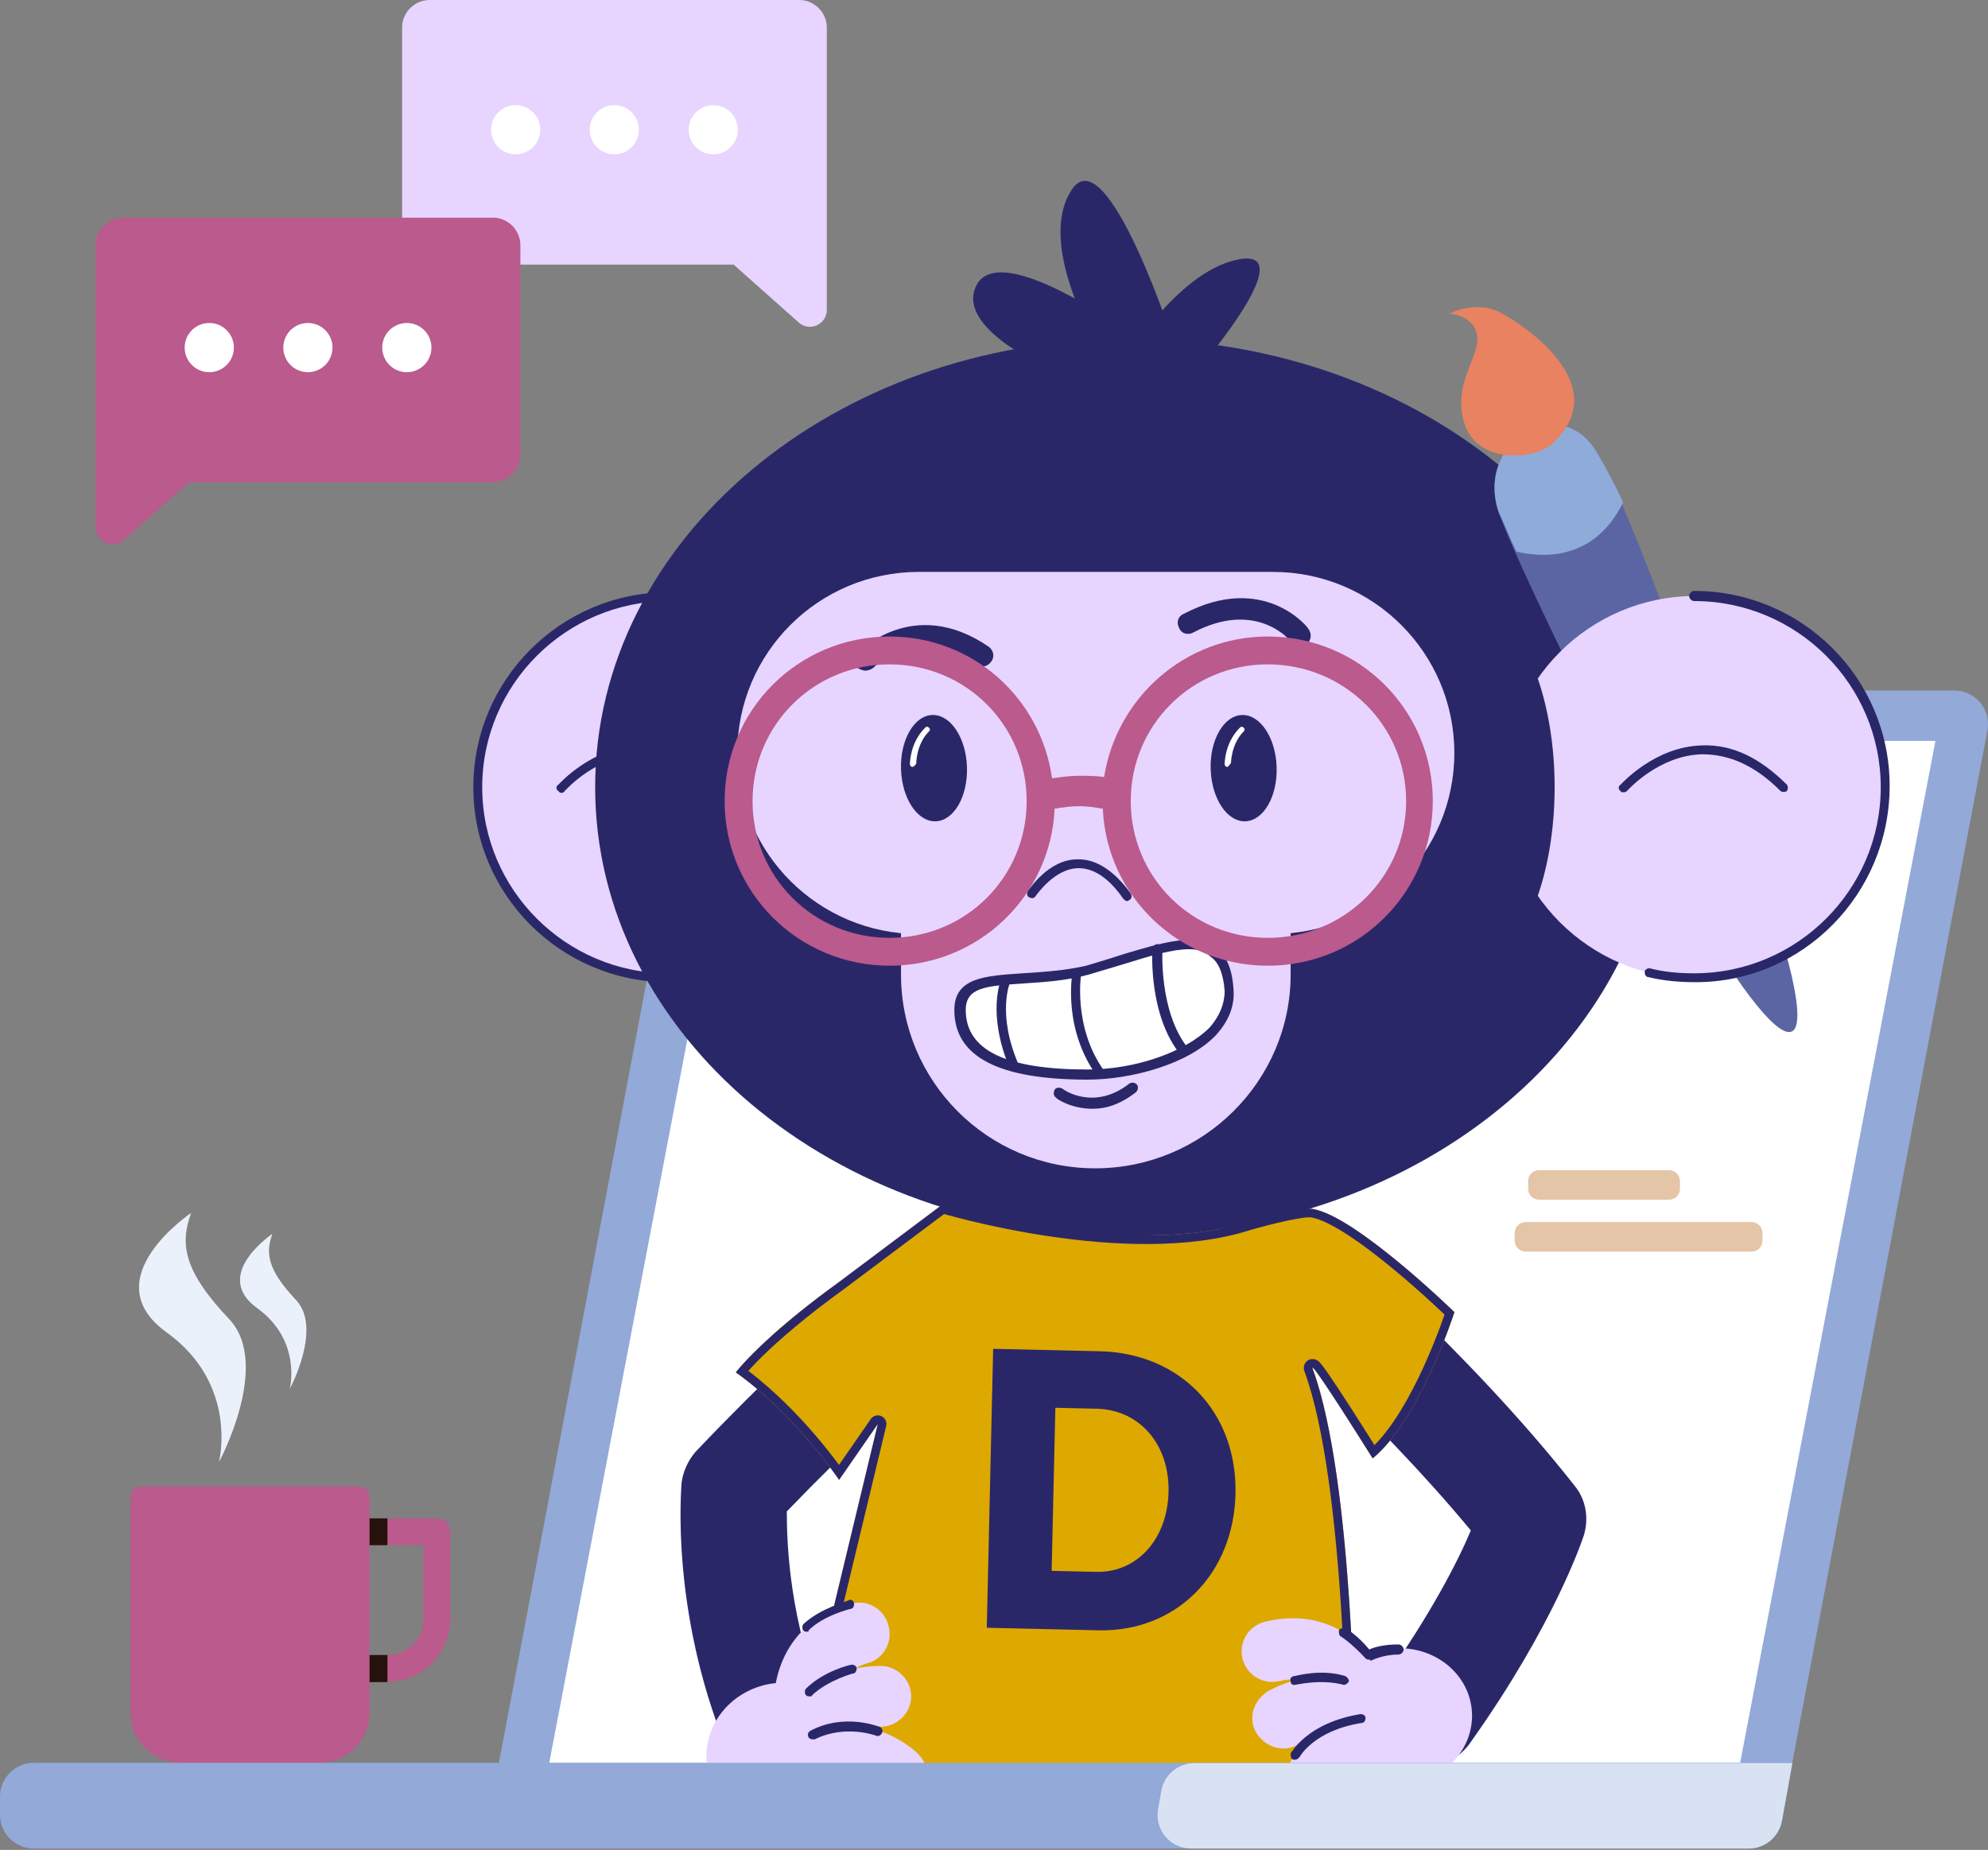 <svg width="231" height="215" viewBox="0 0 231 215" fill="none" xmlns="http://www.w3.org/2000/svg">
<rect x="0" y="0" width="231" height="215" fill="#808080" stroke="none"/>
<path d="M92.81 37.482L85.245 30.754H49.928C48.166 30.754 46.723 29.31 46.723 27.549V3.205C46.723 1.444 48.166 0 49.928 0H92.868C94.629 0 96.073 1.444 96.073 3.205V36.01C96.073 37.713 94.081 38.608 92.81 37.482Z" fill="#E7D4FF"/>
<path d="M82.878 17.936C84.457 17.936 85.737 16.656 85.737 15.078C85.737 13.499 84.457 12.219 82.878 12.219C81.299 12.219 80.019 13.499 80.019 15.078C80.019 16.656 81.299 17.936 82.878 17.936Z" fill="white"/>
<path d="M71.382 17.936C72.961 17.936 74.241 16.656 74.241 15.078C74.241 13.499 72.961 12.219 71.382 12.219C69.803 12.219 68.523 13.499 68.523 15.078C68.523 16.656 69.803 17.936 71.382 17.936Z" fill="white"/>
<path d="M59.921 17.936C61.5 17.936 62.78 16.656 62.78 15.078C62.78 13.499 61.5 12.219 59.921 12.219C58.342 12.219 57.062 13.499 57.062 15.078C57.062 16.656 58.342 17.936 59.921 17.936Z" fill="white"/>
<path d="M203.93 210.774H56.859L80.914 83.427C81.26 81.578 82.877 80.25 84.754 80.25H227.089C229.543 80.25 231.392 82.474 230.93 84.899L207.741 207.597C207.424 209.445 205.807 210.774 203.93 210.774Z" fill="#93A9D7"/>
<path d="M63.816 204.909L86.485 86.109H224.892L202.195 204.909H63.816Z" fill="white"/>
<g clip-path="url(#clip0_4962_36790)">
<path d="M90.099 206.864C87.592 206.864 85.232 205.392 84.347 203.037C77.859 186.996 79.186 173.016 79.186 172.427C79.334 171.103 79.923 169.778 80.808 168.748C96.882 151.824 110.154 141.67 110.744 141.228C113.546 139.168 117.38 139.61 119.445 142.406C121.509 145.202 121.067 149.028 118.265 151.088C118.117 151.236 106.025 160.507 91.426 175.665C91.426 179.491 91.721 188.468 95.85 198.328C97.177 201.566 95.555 205.098 92.458 206.422C91.721 206.717 90.836 206.864 90.099 206.864Z" fill="#2A2769"/>
<path d="M165.894 205.248C164.566 205.248 163.387 204.806 162.207 204.071C159.405 202.01 158.815 198.184 160.732 195.388C166.189 187.735 169.433 181.407 170.908 177.875C159.7 164.336 145.248 151.827 145.101 151.68C142.446 149.473 142.151 145.499 144.363 142.85C146.575 140.201 150.557 139.907 153.212 142.114C153.949 142.703 170.76 157.125 183 172.725C184.327 174.343 184.622 176.551 184.032 178.464C183.885 178.905 180.64 188.765 170.908 202.452C169.728 204.218 167.811 205.248 165.894 205.248Z" fill="#2A2769"/>
<path d="M110.889 144.468C110.889 144.468 94.373 173.165 98.944 203.923C103.663 235.857 150.705 226.88 154.835 207.896C158.374 191.414 152.475 162.864 150.41 145.057C148.051 126.514 124.456 119.745 110.889 144.468Z" fill="#2A2769"/>
<path d="M145 142C145 142 151 140.266 152.5 140.502C157.5 141.289 169 152.5 169 152.5C169 152.5 165 165 159.5 169.5C159.5 169.5 152.406 158.142 152.5 159C157.5 172.5 157.5 206 157.5 206C157.5 206 110.333 211.72 92.5 205L102 165.5L97.5 172C97.5 172 92.5 164.5 85.5 159.5C85.5 159.5 88.5 155.5 97.5 149L109.5 140C109.5 140 131 146.5 145 142Z" fill="#DDA800"/>
<path d="M114.662 189.185L127.629 189.481C136.607 189.686 143.347 183.004 143.561 173.627C143.777 164.151 137.198 157.264 127.772 157.048L115.402 156.766L114.662 189.185ZM122.198 182.57L122.631 163.618L127.419 163.727C132.407 163.841 135.908 167.863 135.781 173.4C135.656 178.886 132.123 182.797 127.385 182.689L122.198 182.57Z" fill="#2A2769"/>
<path fill-rule="evenodd" clip-rule="evenodd" d="M151.562 159.348C151.534 159.271 151.515 159.191 151.506 159.109C151.499 159.047 151.486 158.895 151.534 158.714C151.587 158.511 151.758 158.158 152.185 158.01C152.54 157.887 152.833 157.999 152.926 158.039C153.044 158.089 153.13 158.151 153.173 158.184C153.326 158.302 153.465 158.469 153.551 158.576C153.762 158.836 154.05 159.237 154.377 159.711C155.038 160.669 155.924 162.019 156.805 163.387C157.689 164.756 158.574 166.152 159.239 167.205C159.413 167.481 159.572 167.734 159.712 167.956C161.927 165.735 163.906 162.169 165.403 158.897C166.234 157.081 166.897 155.402 167.352 154.176C167.566 153.599 167.733 153.124 167.85 152.783C167.836 152.77 167.822 152.756 167.807 152.742C167.486 152.437 167.022 152 166.448 151.472C165.3 150.417 163.72 149.003 161.987 147.566C160.251 146.127 158.378 144.679 156.641 143.546C154.867 142.389 153.366 141.65 152.345 141.49C152.153 141.46 151.652 141.49 150.86 141.623C150.12 141.747 149.254 141.935 148.42 142.135C147.589 142.334 146.802 142.541 146.223 142.698C145.933 142.776 145.696 142.842 145.531 142.889C145.449 142.912 145.385 142.93 145.342 142.942L145.293 142.956L145.291 142.957C138.065 145.275 129.006 144.743 121.853 143.677C118.254 143.14 115.099 142.462 112.844 141.917C111.715 141.645 110.811 141.406 110.186 141.235C109.999 141.183 109.836 141.138 109.701 141.099L98.1 149.8L98.085 149.811C93.622 153.035 90.659 155.629 88.82 157.407C87.97 158.228 87.36 158.876 86.954 159.329C90.169 161.771 92.91 164.652 94.887 166.978C95.966 168.248 96.824 169.359 97.413 170.156C97.439 170.191 97.465 170.225 97.49 170.259L101.178 164.931C101.452 164.535 101.969 164.391 102.408 164.588C102.848 164.784 103.085 165.266 102.972 165.734L93.682 204.361C97.939 205.8 103.765 206.611 110.239 206.993C117.122 207.399 124.653 207.315 131.645 207.021C138.635 206.727 145.071 206.224 149.76 205.793C152.104 205.578 154.011 205.382 155.331 205.239C155.793 205.189 156.184 205.145 156.495 205.11C156.494 204.943 156.492 204.755 156.49 204.545C156.481 203.606 156.461 202.249 156.422 200.578C156.344 197.236 156.188 192.64 155.877 187.625C155.251 177.544 154.003 165.939 151.562 159.348ZM157.5 206C157.5 206 110.333 211.72 92.5 205L102 165.5L97.5 172C97.5 172 97.287 171.681 96.887 171.129C95.425 169.113 91.468 164.002 86.306 160.093C86.04 159.892 85.772 159.694 85.5 159.5C85.5 159.5 85.698 159.236 86.146 158.733C87.439 157.279 90.814 153.829 97.5 149L109.5 140C109.5 140 131 146.5 145 142C145 142 151 140.266 152.5 140.502C157.5 141.289 169 152.5 169 152.5C169 152.5 165.363 163.866 160.256 168.824C160.008 169.065 159.755 169.291 159.5 169.5C159.5 169.5 159.299 169.178 158.964 168.646C157.986 167.09 155.87 163.741 154.325 161.418C153.873 160.74 153.471 160.15 153.159 159.717C152.888 159.341 152.686 159.084 152.581 158.992C152.575 158.986 152.569 158.981 152.563 158.977C152.516 158.941 152.494 158.947 152.5 159C152.608 159.293 152.715 159.596 152.818 159.907C153.023 160.519 153.218 161.165 153.404 161.841C157.5 176.673 157.5 206 157.5 206Z" fill="#2A2769"/>
<path d="M77.709 113.717C90.007 113.717 99.977 103.768 99.977 91.495C99.977 79.222 90.007 69.273 77.709 69.273C65.411 69.273 55.441 79.222 55.441 91.495C55.441 103.768 65.411 113.717 77.709 113.717Z" fill="#E7D4FF"/>
<path d="M77.71 114.155C65.175 114.155 55 104 55 91.492C55 78.983 65.175 68.828 77.71 68.828C90.245 68.828 100.42 78.983 100.42 91.492C100.42 104 90.245 114.155 77.71 114.155ZM77.71 69.858C65.765 69.858 56.032 79.571 56.032 91.492C56.032 103.412 65.765 113.125 77.71 113.125C89.655 113.125 99.388 103.412 99.388 91.492C99.388 79.571 89.655 69.858 77.71 69.858Z" fill="#2A2769"/>
<path d="M83.905 92.079C83.757 92.079 83.61 92.079 83.462 91.932C80.513 88.989 77.416 87.664 74.319 87.664C69.305 87.811 65.766 91.785 65.619 91.932C65.471 92.227 65.029 92.227 64.881 91.932C64.586 91.785 64.586 91.344 64.881 91.196C65.029 91.049 68.863 86.781 74.319 86.634C77.859 86.487 81.103 88.106 84.2 91.196C84.347 91.344 84.347 91.785 84.2 91.932C84.2 92.079 84.052 92.079 83.905 92.079Z" fill="#2A2769"/>
<path d="M131.093 143.583C165.299 143.583 193.029 120.259 193.029 91.487C193.029 62.715 165.299 39.391 131.093 39.391C96.886 39.391 69.156 62.715 69.156 91.487C69.156 120.259 96.886 143.583 131.093 143.583Z" fill="#2A2769"/>
<path d="M122.097 42.921C122.097 42.921 111.627 38.506 113.249 33.65C115.608 26.586 133.894 40.566 133.894 40.566L122.097 42.921Z" fill="#2A2769"/>
<path d="M128.437 41.894C128.437 41.894 120.179 28.944 124.455 22.174C128.585 15.405 136.695 40.717 136.695 40.717L128.437 41.894Z" fill="#2A2769"/>
<path d="M131.094 41.307C131.094 41.307 137.14 31.3 144.071 30.122C151.002 28.945 140.089 41.896 140.089 41.896L131.094 41.307Z" fill="#2A2769"/>
<path d="M203.056 97.528C198.042 83.841 189.637 59.412 185.508 52.495C181.231 45.431 171.351 51.318 174.153 59.559C177.102 67.8 193.471 100.03 196.42 105.033C208.66 126.372 213.674 125.636 203.056 97.528Z" fill="#5C65A4"/>
<path d="M176.217 64.121C180.051 65.004 185.508 64.71 188.604 58.382C187.572 56.175 186.54 54.261 185.508 52.495C181.231 45.431 171.351 51.318 174.153 59.559C174.742 60.737 175.332 62.355 176.217 64.121Z" fill="#8FABD9"/>
<path d="M180.495 51.463C178.43 53.524 171.647 53.965 170.172 49.256C168.697 44.547 171.942 41.603 171.647 39.102C171.352 36.6 168.402 36.453 168.402 36.453C168.402 36.453 171.499 34.834 174.301 36.306C177.103 37.777 187.573 44.694 180.495 51.463Z" fill="#E88261"/>
<path d="M197.01 113.709C209.308 113.709 219.277 103.76 219.277 91.487C219.277 79.215 209.308 69.266 197.01 69.266C184.712 69.266 174.742 79.215 174.742 91.487C174.742 103.76 184.712 113.709 197.01 113.709Z" fill="#E7D4FF"/>
<path d="M197.008 114.154C195.238 114.154 193.321 114.006 191.552 113.565C191.257 113.565 191.109 113.271 191.109 112.976C191.109 112.682 191.404 112.535 191.699 112.535C193.321 112.976 195.091 113.123 196.861 113.123C208.805 113.123 218.538 103.411 218.538 91.49C218.538 79.57 208.805 69.857 196.861 69.857C196.566 69.857 196.271 69.563 196.271 69.268C196.271 68.974 196.566 68.68 196.861 68.68C209.395 68.68 219.571 78.834 219.571 91.343C219.571 103.852 209.543 114.154 197.008 114.154Z" fill="#2A2769"/>
<path d="M188.606 92.079C188.459 92.079 188.311 92.079 188.311 91.932C188.016 91.785 188.016 91.344 188.311 91.196C188.459 91.049 192.293 86.781 197.749 86.634C201.288 86.487 204.532 88.106 207.629 91.196C207.777 91.344 207.777 91.785 207.629 91.932C207.482 92.079 207.039 92.079 206.892 91.932C203.943 88.989 200.993 87.664 197.749 87.664C192.735 87.811 189.196 91.785 189.048 91.932C188.901 92.079 188.753 92.079 188.606 92.079Z" fill="#2A2769"/>
<path d="M169.583 113.709C175.692 113.709 180.644 103.76 180.644 91.487C180.644 79.215 175.692 69.266 169.583 69.266C163.475 69.266 158.523 79.215 158.523 91.487C158.523 103.76 163.475 113.709 169.583 113.709Z" fill="#2A2769"/>
<path d="M147.903 108.558H106.76C95.11 108.558 85.672 99.139 85.672 87.513C85.672 75.887 95.11 66.469 106.76 66.469H147.903C159.553 66.469 168.991 75.887 168.991 87.513C168.991 99.139 159.553 108.558 147.903 108.558Z" fill="#E7D4FF"/>
<path d="M127.258 135.786C114.723 135.786 104.695 125.631 104.695 113.269V87.516H149.968V113.269C149.968 125.631 139.793 135.786 127.258 135.786Z" fill="#E7D4FF"/>
<path d="M100.567 77.948C100.272 77.948 99.977 77.801 99.682 77.654C99.24 77.212 99.092 76.476 99.682 75.888C99.682 75.888 106.023 69.118 114.871 75.152C115.461 75.593 115.609 76.329 115.166 76.918C114.724 77.506 113.986 77.654 113.396 77.212C106.466 72.356 101.747 77.359 101.599 77.506C101.304 77.801 100.862 77.948 100.567 77.948Z" fill="#2A2769"/>
<path d="M150.999 75.006C150.705 75.006 150.262 74.859 149.967 74.564C149.82 74.27 145.838 69.708 138.612 73.534C138.022 73.828 137.285 73.681 136.99 72.945C136.695 72.357 136.843 71.621 137.58 71.327C146.87 66.47 152.032 72.945 152.032 73.093C152.474 73.681 152.327 74.417 151.884 74.859C151.589 75.006 151.294 75.006 150.999 75.006Z" fill="#2A2769"/>
<path d="M108.72 95.456C110.836 95.391 112.466 92.572 112.36 89.16C112.254 85.748 110.453 83.035 108.336 83.1C106.22 83.166 104.59 85.985 104.696 89.397C104.801 92.808 106.603 95.521 108.72 95.456Z" fill="#2A2769"/>
<path d="M106.025 89.133C105.878 89.133 105.73 88.986 105.73 88.839C105.73 88.692 105.73 86.337 107.5 84.571C107.648 84.424 107.795 84.424 107.942 84.571C108.09 84.719 108.09 84.866 107.942 85.013C106.468 86.484 106.468 88.692 106.468 88.692C106.468 88.839 106.173 89.133 106.025 89.133Z" fill="white"/>
<path d="M144.7 95.456C146.816 95.391 148.446 92.572 148.341 89.16C148.235 85.748 146.433 83.035 144.317 83.1C142.2 83.166 140.57 85.985 140.676 89.397C140.782 92.808 142.584 95.521 144.7 95.456Z" fill="#2A2769"/>
<path d="M142.596 89.133C142.448 89.133 142.301 88.986 142.301 88.839C142.301 88.692 142.301 86.337 144.07 84.571C144.218 84.424 144.365 84.424 144.513 84.571C144.66 84.719 144.66 84.866 144.513 85.013C143.038 86.484 143.038 88.692 143.038 88.692C142.891 88.839 142.743 89.133 142.596 89.133Z" fill="white"/>
<path d="M142.744 114.887C143.186 121.068 134.043 124.747 126.375 124.747C118.706 124.747 111.48 123.275 111.48 117.241C111.48 112.238 119.001 114.592 126.375 112.679C134.485 110.619 142.154 106.351 142.744 114.887Z" fill="white"/>
<path d="M126.375 125.48C116.052 125.48 110.891 122.831 110.891 117.386C110.891 113.56 114.577 113.413 118.854 113.118C121.066 112.971 123.72 112.824 126.227 112.235C127.702 111.794 129.177 111.352 130.504 110.911C134.928 109.587 138.762 108.409 141.121 110.028C142.449 110.911 143.186 112.53 143.333 115.032C143.481 116.945 142.744 118.711 141.269 120.33C138.025 123.714 131.389 125.48 126.375 125.48ZM138.172 110.322C136.255 110.322 133.748 111.058 130.946 111.941C129.472 112.383 127.997 112.824 126.522 113.266C123.868 114.001 121.213 114.149 119.001 114.296C114.577 114.59 112.218 114.737 112.218 117.386C112.218 122.095 116.937 124.303 126.375 124.303C131.978 124.303 137.73 122.243 140.532 119.447C141.711 118.122 142.301 116.65 142.301 115.179C142.154 113.118 141.564 111.794 140.679 111.205C139.942 110.47 139.057 110.322 138.172 110.322Z" fill="#2A2769"/>
<path d="M127.997 125.335C127.849 125.335 127.702 125.187 127.555 125.187C123.425 119.595 124.605 113.267 124.605 112.973C124.605 112.678 124.9 112.531 125.195 112.531C125.49 112.531 125.637 112.826 125.637 113.12C125.637 113.12 124.605 119.301 128.292 124.452C128.439 124.746 128.439 125.04 128.144 125.187C128.144 125.335 128.144 125.335 127.997 125.335Z" fill="#2A2769"/>
<path d="M116.938 113.703C116.938 113.703 115.168 117.529 117.97 123.857L116.938 113.703Z" fill="white"/>
<path d="M117.97 124.594C117.675 124.594 117.528 124.447 117.38 124.299C114.579 117.677 116.348 113.851 116.348 113.704C116.496 113.409 116.791 113.262 117.085 113.409C117.38 113.556 117.528 113.851 117.38 114.145C117.38 114.145 115.758 117.824 118.413 123.858C118.56 124.152 118.413 124.447 118.118 124.594C118.118 124.594 118.118 124.594 117.97 124.594Z" fill="#2A2769"/>
<path d="M134.338 110.32C134.338 110.32 133.896 117.679 137.435 122.241L134.338 110.32Z" fill="white"/>
<path d="M137.582 122.832C137.435 122.832 137.287 122.685 137.14 122.538C133.453 117.976 133.895 110.617 133.895 110.323C133.895 110.029 134.19 109.734 134.485 109.734C134.78 109.734 135.075 110.029 135.075 110.323C135.075 110.323 134.633 117.534 138.025 121.802C138.172 122.096 138.172 122.391 137.877 122.685C137.73 122.832 137.73 122.832 137.582 122.832Z" fill="#2A2769"/>
<path d="M126.966 128.868C124.459 128.868 122.69 127.691 122.69 127.544C122.395 127.396 122.395 126.955 122.542 126.661C122.69 126.366 123.132 126.366 123.427 126.513C123.574 126.661 127.114 129.162 131.243 125.925C131.538 125.778 131.833 125.778 132.128 126.072C132.275 126.366 132.275 126.661 131.98 126.955C130.063 128.427 128.441 128.868 126.966 128.868Z" fill="#2A2769"/>
<path d="M147.315 73.977C137.73 73.977 129.767 81.04 128.292 90.312C127.407 90.165 126.375 90.165 125.343 90.165C124.31 90.165 123.278 90.312 122.246 90.459C120.919 81.04 112.955 73.977 103.37 73.977C92.752 73.977 84.199 82.512 84.199 93.108C84.199 103.704 92.752 112.239 103.37 112.239C113.693 112.239 122.098 104.145 122.541 93.991C123.426 93.844 124.458 93.697 125.343 93.697C126.375 93.697 127.26 93.844 128.145 93.991C128.587 104.145 136.993 112.239 147.315 112.239C157.933 112.239 166.486 103.704 166.486 93.108C166.486 82.512 157.933 73.977 147.315 73.977ZM103.37 109.002C94.522 109.002 87.444 101.938 87.444 93.108C87.444 84.278 94.522 77.214 103.37 77.214C112.218 77.214 119.296 84.278 119.296 93.108C119.296 101.938 112.218 109.002 103.37 109.002ZM147.315 109.002C138.467 109.002 131.389 101.938 131.389 93.108C131.389 84.278 138.467 77.214 147.315 77.214C156.163 77.214 163.389 84.278 163.389 93.108C163.389 101.938 156.163 109.002 147.315 109.002Z" fill="#BA5A8D"/>
<path d="M119.887 103.845C119.887 103.845 125.048 95.898 130.947 104.139L119.887 103.845Z" fill="#E7D4FF"/>
<path d="M130.947 104.731C130.8 104.731 130.652 104.584 130.505 104.437C128.882 102.082 127.113 100.905 125.343 100.905C122.541 100.905 120.477 103.996 120.329 104.143C120.182 104.437 119.887 104.437 119.592 104.29C119.297 104.143 119.297 103.848 119.445 103.554C119.592 103.407 121.804 99.875 125.196 99.875C125.196 99.875 125.196 99.875 125.343 99.875C127.408 99.875 129.472 101.199 131.389 103.848C131.537 104.143 131.537 104.437 131.242 104.584C131.094 104.731 130.947 104.731 130.947 104.731Z" fill="#2A2769"/>
<path d="M163.311 207.426C168.01 206.945 171.457 203.017 171.008 198.65C170.56 194.284 166.388 191.134 161.688 191.615C156.989 192.095 153.543 196.024 153.991 200.39C154.439 204.756 158.612 207.906 163.311 207.426Z" fill="#E7D4FF"/>
<path d="M154.689 198.922C154.247 197.892 152.772 194.36 148.643 195.39C146.726 195.832 144.809 194.654 144.366 192.741C143.924 190.828 145.104 188.915 147.021 188.474C155.721 186.413 160.293 192.888 161.473 196.715L154.689 198.922Z" fill="#E7D4FF"/>
<path d="M157.638 204.513C157.048 203.63 154.541 200.686 150.855 202.747C149.085 203.777 147.02 203.041 145.988 201.422C144.956 199.656 145.693 197.596 147.315 196.566C155.131 192.298 161.325 197.302 163.389 200.686L157.638 204.513Z" fill="#E7D4FF"/>
<path d="M152.035 212.169C151.592 212.169 151.15 212.022 150.708 211.874C148.938 211.139 147.906 209.078 148.643 207.312C151.887 199.071 159.851 198.924 163.685 200.101L161.62 206.871C160.588 206.577 156.754 205.841 155.279 209.814C154.837 211.286 153.509 212.169 152.035 212.169Z" fill="#E7D4FF"/>
<path d="M159.113 192.89C158.966 192.89 158.819 192.89 158.671 192.743C157.049 190.977 155.869 190.241 155.869 190.241C155.574 190.094 155.574 189.8 155.574 189.505C155.722 189.211 156.017 189.211 156.312 189.211C156.312 189.211 157.639 189.947 159.113 191.713C159.703 191.418 160.883 191.124 162.505 191.124C162.8 191.124 163.095 191.418 163.095 191.713C163.095 192.007 162.8 192.301 162.505 192.301C160.588 192.301 159.261 193.037 159.261 193.037C159.261 192.89 159.113 192.89 159.113 192.89Z" fill="#2A2769"/>
<path d="M150.559 204.517C150.411 204.517 150.411 204.517 150.264 204.517C149.969 204.369 149.969 204.075 149.969 203.781C150.116 203.634 151.886 200.249 158.079 199.219C158.374 199.219 158.669 199.366 158.669 199.66C158.669 199.955 158.522 200.249 158.227 200.249C152.623 201.132 151.001 204.222 151.001 204.222C150.854 204.37 150.706 204.517 150.559 204.517Z" fill="#2A2769"/>
<path d="M150.411 195.829C150.116 195.829 149.969 195.682 149.969 195.387C149.821 195.093 150.116 194.799 150.411 194.799C150.559 194.799 153.508 193.916 156.31 194.799C156.605 194.946 156.752 195.24 156.752 195.387C156.605 195.682 156.31 195.829 156.163 195.829C153.508 195.093 150.559 195.829 150.411 195.829C150.559 195.829 150.559 195.829 150.411 195.829Z" fill="#2A2769"/>
<path d="M93.675 210.93C98.021 209.082 100.145 204.31 98.421 200.273C96.696 196.236 91.776 194.461 87.43 196.309C83.085 198.158 80.96 202.929 82.685 206.967C84.409 211.004 89.33 212.779 93.675 210.93Z" fill="#E7D4FF"/>
<path d="M97.179 199.361C97.031 198.183 96.736 194.504 100.718 193.327C102.635 192.885 103.815 190.825 103.225 188.912C102.782 186.999 100.718 185.821 98.801 186.41C90.248 188.765 89.363 196.712 90.1 200.538L97.179 199.361Z" fill="#E7D4FF"/>
<path d="M97.325 205.545C97.472 204.368 98.062 200.689 102.338 200.689C104.255 200.689 105.878 199.07 105.878 197.157C105.878 195.244 104.255 193.625 102.338 193.625C93.49 193.625 90.541 200.983 90.246 204.957L97.325 205.545Z" fill="#E7D4FF"/>
<path d="M105.879 209.515C106.321 209.368 106.616 209.074 106.911 208.632C108.238 207.161 107.943 204.953 106.469 203.629C99.685 197.889 92.607 201.716 89.805 204.659L94.966 209.662C95.851 208.927 98.653 206.425 101.897 209.221C102.929 210.104 104.551 210.251 105.879 209.515Z" fill="#E7D4FF"/>
<path d="M94.375 202.154C94.228 202.154 93.933 202.007 93.933 201.86C93.785 201.566 93.933 201.271 94.228 201.124C98.209 199.064 102.044 200.683 102.191 200.683C102.486 200.83 102.633 201.124 102.486 201.418C102.338 201.713 102.044 201.86 101.749 201.713C101.749 201.713 98.209 200.388 94.67 202.154C94.523 202.154 94.523 202.154 94.375 202.154Z" fill="#2A2769"/>
<path d="M94.08 197.156C93.933 197.156 93.785 197.156 93.638 197.009C93.49 196.861 93.49 196.42 93.638 196.273C95.703 194.212 98.799 193.477 98.947 193.477C99.242 193.477 99.537 193.624 99.537 193.918C99.537 194.212 99.389 194.507 99.094 194.507C99.094 194.507 96.292 195.243 94.375 197.009C94.375 197.156 94.228 197.156 94.08 197.156Z" fill="#2A2769"/>
<path d="M93.787 189.648C93.64 189.648 93.492 189.648 93.345 189.501C93.198 189.354 93.198 188.912 93.345 188.765C95.409 186.852 98.506 186.116 98.654 185.969C98.949 185.822 99.244 186.116 99.244 186.41C99.244 186.705 99.096 186.999 98.801 186.999C98.801 186.999 95.704 187.735 93.935 189.501C94.082 189.501 93.935 189.648 93.787 189.648Z" fill="#2A2769"/>
</g>
<path d="M203.207 214.845H3.927C1.761 214.845 0 213.084 0 210.918V208.81C0 206.644 1.761 204.883 3.927 204.883H208.289L207.077 211.611C206.701 213.488 205.084 214.845 203.207 214.845Z" fill="#93A9D7"/>
<path d="M203.208 214.848H138.408C135.982 214.848 134.134 212.653 134.567 210.256L134.943 208.148C135.26 206.271 136.906 204.914 138.783 204.914H208.261L207.048 211.642C206.702 213.491 205.085 214.848 203.208 214.848Z" fill="#D8E2F3"/>
<path d="M14.38 62.779L21.946 56.051H57.263C59.024 56.051 60.468 54.607 60.468 52.846V28.502C60.468 26.741 59.024 25.297 57.263 25.297H14.322C12.561 25.297 11.117 26.741 11.117 28.502V61.306C11.117 63.01 13.11 63.905 14.38 62.779Z" fill="#BA5A8D"/>
<path d="M24.316 43.257C25.895 43.257 27.175 41.977 27.175 40.398C27.175 38.819 25.895 37.539 24.316 37.539C22.737 37.539 21.457 38.819 21.457 40.398C21.457 41.977 22.737 43.257 24.316 43.257Z" fill="white"/>
<path d="M35.777 43.257C37.356 43.257 38.636 41.977 38.636 40.398C38.636 38.819 37.356 37.539 35.777 37.539C34.198 37.539 32.918 38.819 32.918 40.398C32.918 41.977 34.198 43.257 35.777 43.257Z" fill="white"/>
<path d="M47.273 43.257C48.852 43.257 50.132 41.977 50.132 40.398C50.132 38.819 48.852 37.539 47.273 37.539C45.694 37.539 44.414 38.819 44.414 40.398C44.414 41.977 45.694 43.257 47.273 43.257Z" fill="white"/>
<path d="M193.936 139.436H178.833C178.14 139.436 177.562 138.859 177.562 138.166V137.271C177.562 136.578 178.14 136 178.833 136H193.936C194.629 136 195.206 136.578 195.206 137.271V138.166C195.206 138.859 194.629 139.436 193.936 139.436Z" fill="#E5C5A7"/>
<path d="M203.524 145.468H177.274C176.581 145.468 176.004 144.89 176.004 144.197V143.302C176.004 142.609 176.581 142.031 177.274 142.031H203.524C204.217 142.031 204.794 142.609 204.794 143.302V144.197C204.794 144.919 204.217 145.468 203.524 145.468Z" fill="#E5C5A7"/>
<path d="M50.766 176.469H39.735C39.302 176.469 38.898 176.642 38.638 176.931C38.349 177.22 38.176 177.595 38.176 178.028V193.91C38.176 194.344 38.349 194.748 38.638 195.008C38.927 195.297 39.302 195.47 39.735 195.47H45.048C49.062 195.47 52.325 192.207 52.325 188.193V178.028C52.354 177.162 51.632 176.469 50.766 176.469ZM49.207 188.193C49.207 190.474 47.33 192.351 45.048 192.351H41.294V179.587H49.207V188.193Z" fill="#BA5A8D"/>
<path d="M41.321 179.587V192.351H45.017V195.499H39.761C39.328 195.499 38.924 195.325 38.664 195.037V176.931C38.953 176.642 39.328 176.469 39.761 176.469H45.017V179.587H41.321Z" fill="#26120C"/>
<path d="M37.164 204.856H20.936C17.759 204.856 15.16 202.257 15.16 199.08V173.929C15.16 173.293 15.68 172.773 16.315 172.773H41.785C42.42 172.773 42.94 173.293 42.94 173.929V199.08C42.94 202.286 40.37 204.856 37.164 204.856Z" fill="#BA5A8D"/>
<path d="M22.206 140.977C22.206 140.977 10.742 148.658 19.376 154.866C27.779 160.931 25.44 169.94 25.44 169.94C25.44 169.94 31.591 158.563 26.624 153.307C21.224 147.618 20.936 144.5 22.206 140.977Z" fill="#EBF1FB"/>
<path d="M31.651 143.406C31.651 143.406 24.518 148.171 29.89 152.04C35.116 155.823 33.672 161.425 33.672 161.425C33.672 161.425 37.484 154.351 34.394 151.088C31.045 147.536 30.843 145.601 31.651 143.406Z" fill="#EBF1FB"/>
<defs>
<clipPath id="clip0_4962_36790">
<rect width="170" height="184" fill="white" transform="translate(55 21)"/>
</clipPath>
</defs>
</svg>
